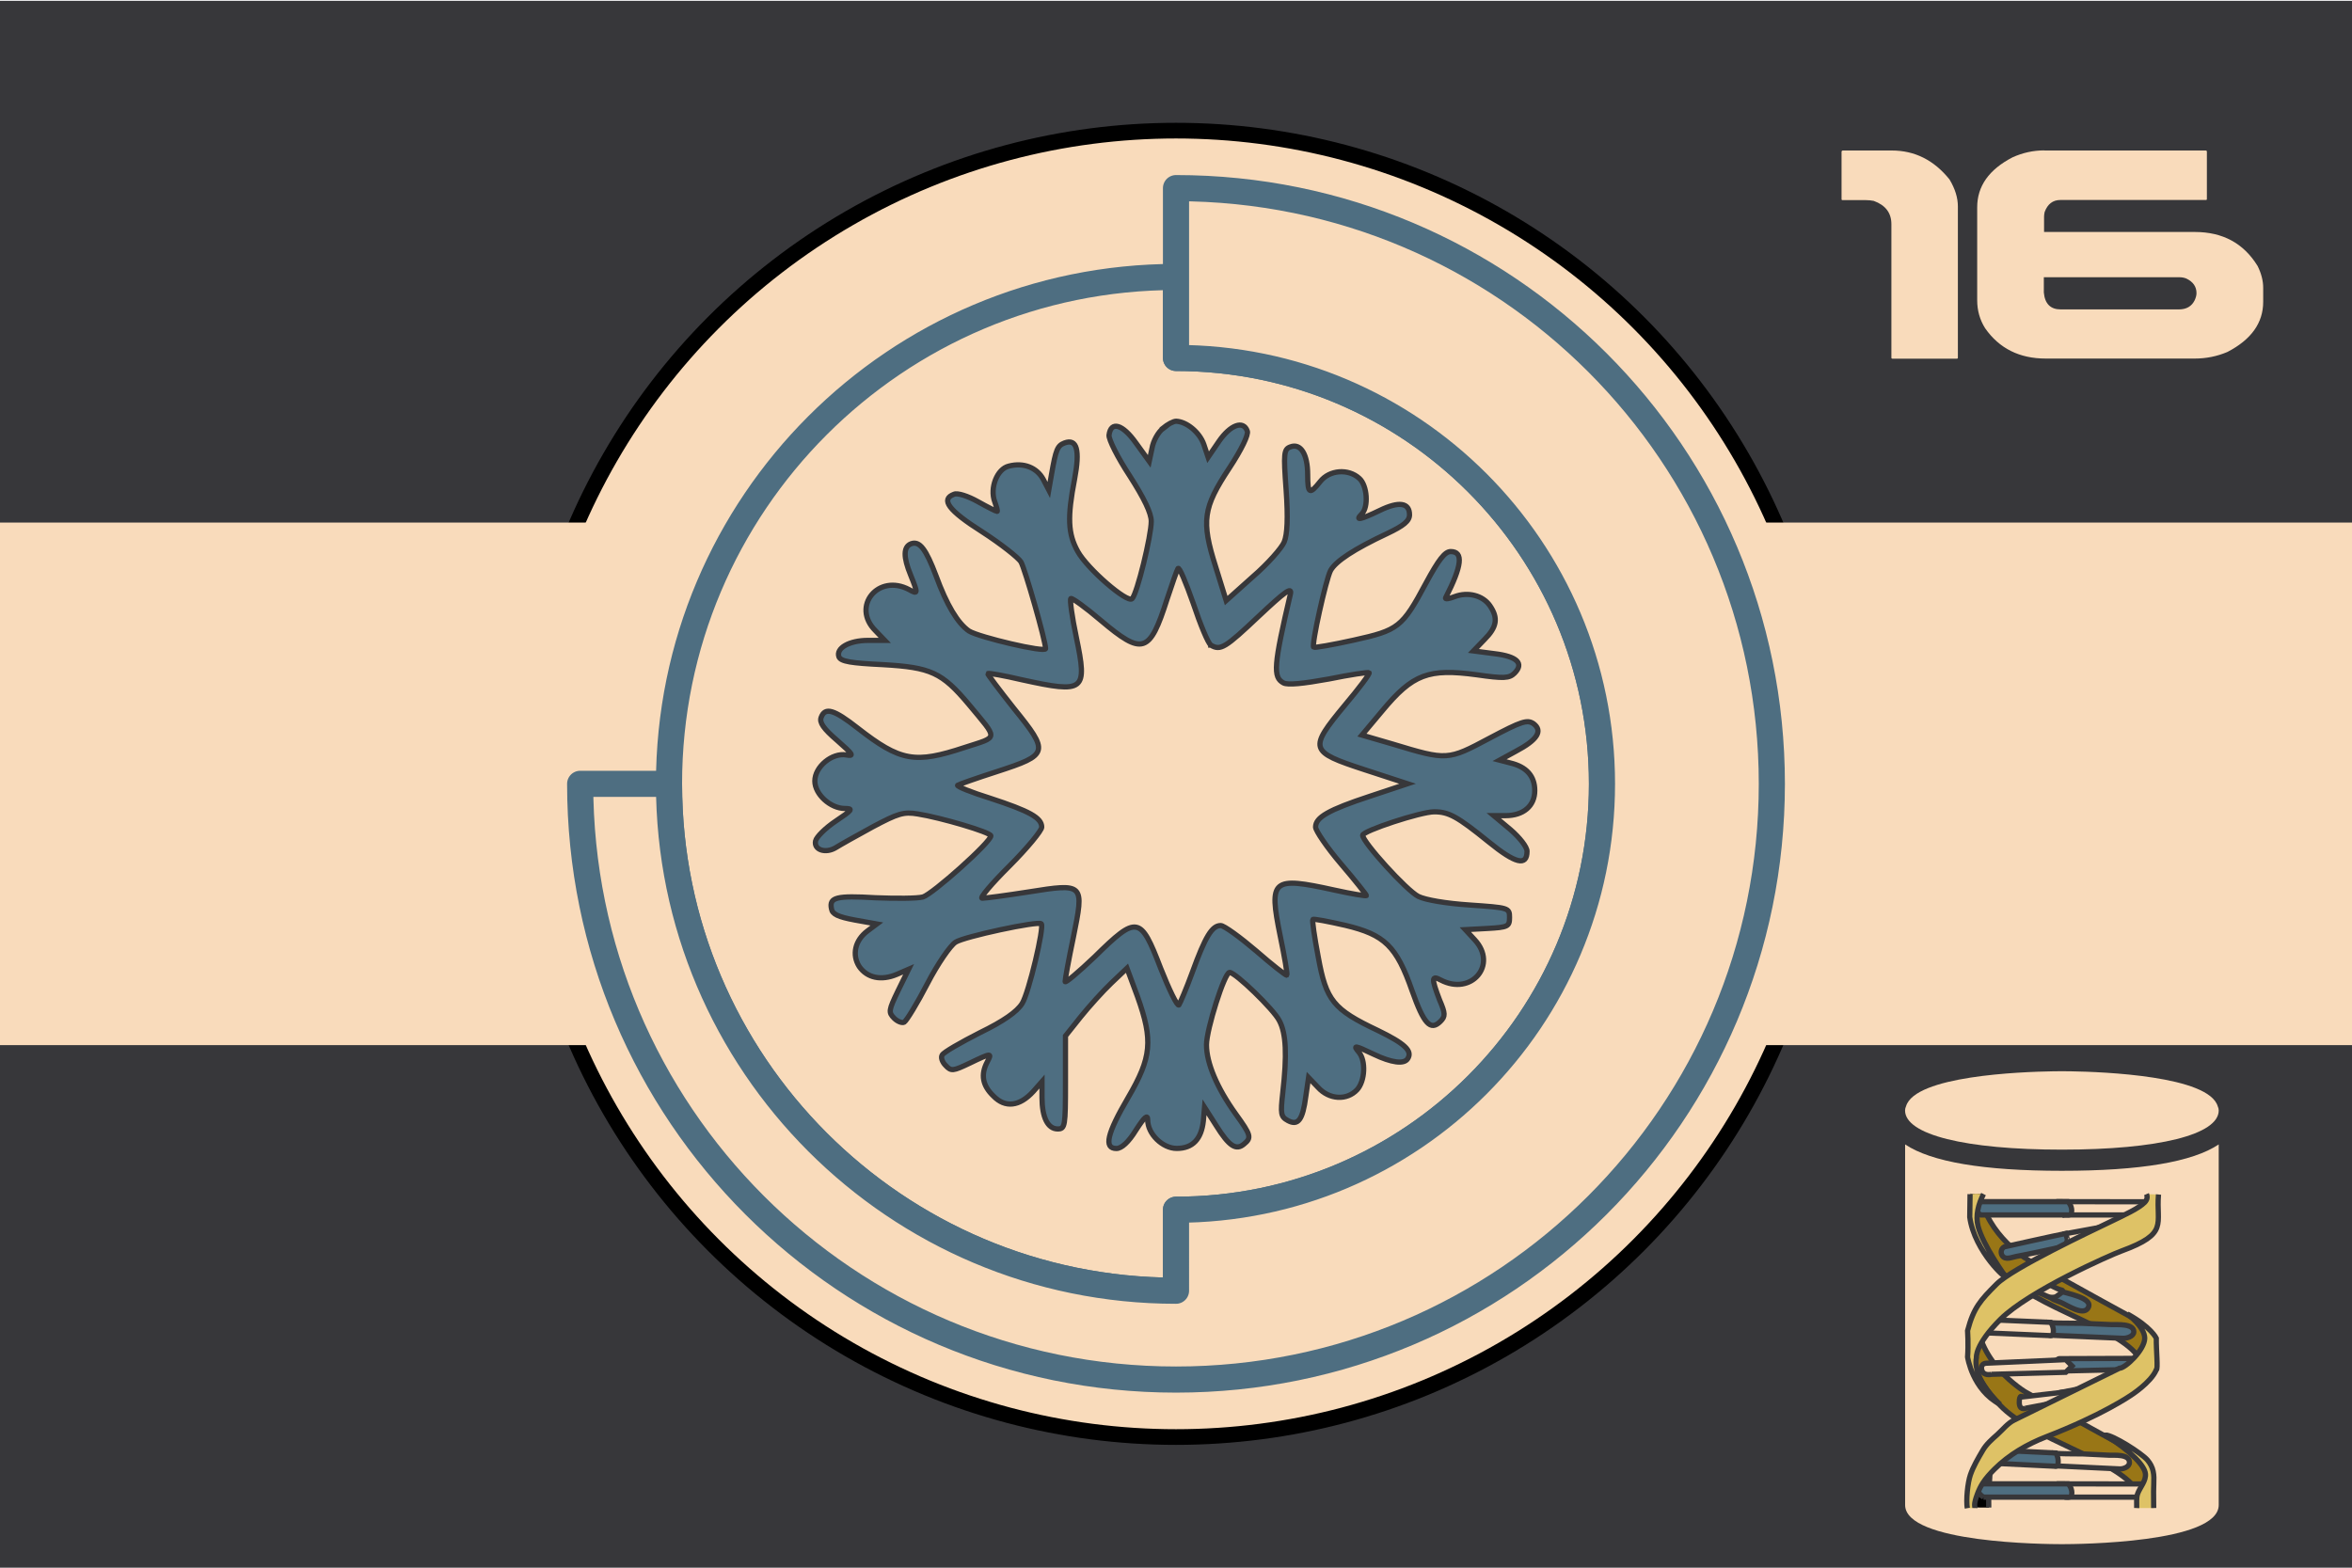 <svg width="900" height="600" version="1.1" viewBox="0 0 900 600" xmlns="http://www.w3.org/2000/svg">
 <title>GeoBrol - Drapeau du Silo 16 (fictif)</title>
 <style>.f{fill:#37373a;}.g,.h,.i{fill:#f9dbbb;}.m{fill:#dec266;}.n{fill:#997616;}.j{fill:#4e6e81;}.i,.j,.k,.m,.n{stroke:#37373a;stroke-width:2}.o{stroke:#4e6e81;stroke-width:10;stroke-linecap:round;stroke-linejoin:round;}</style>
 <path class="f" d="m900 0.324h-900v600h900v-600z"/>
 <g class="h">
  <path d="m705 57.6h18.9q13.2 0 22.1 11.1 3.19 5.34 3.19 10.3v57.9q0 0.371-0.371 0.371h-24.7q-0.371 0-0.371-0.371v-51.1q0-6.46-6.75-8.91-1.48-0.297-3.04-0.297h-8.91q-0.371 0-0.371-0.371v-18.2q0.074-0.371 0.371-0.371zm77.3 0h61.8q0.371 0.074 0.371 0.371v18.2q0 0.371-0.371 0.371h-55.7q-4.3 0-6.01 4.6-0.222 0.964-0.222 1.78v5.86h57.7q16 0 24 13 2.15 4.3 2.15 8.39v5.34q0 12.1-13.7 19.2-5.94 2.52-12.5 2.52h-57q-15.1 0-23.2-11.6-3.04-4.82-3.04-10.7v-35.6q0-12.1 13.5-19.1 5.86-2.67 12.2-2.67zm-0.222 48.5v5.86q0.593 6.46 6.46 6.46h45.2q4.38 0 6.09-3.56 0.668-1.48 0.668-2.67 0-3.71-3.86-5.57-1.19-0.52-2.89-0.52z"/>
  <circle cx="450" cy="300" r="250" stroke="#000" stroke-width="6"/>
  <path d="M0 200h900v200H0z"/>
 </g>
 <g class="g">
  <g class="o">
   <path d="m450 494c-107 0-194-86.9-194-194s86.9-194 194-194v31c90 0 163 73 163 163s-73 163-163 163z"/>
   <path d="m450 463c90 0 163-73 163-163s-73-163-163-163v-65c126 0 228 102 228 228s-102 228-228 228-228-102-228-228h34c0 107 86.9 194 194 194z"/>
  </g>
  <path class="j" d="m445 164c-1.8 1.35-3.74 4.79-4.19 7.63l-1.05 4.94-5.09-7.04c-5.09-7.18-9.58-8.53-10.3-2.99-0.15 1.65 3.29 8.53 7.93 15.6 5.54 8.68 8.23 14.2 8.23 17.4 0 5.54-5.39 27.7-7.33 29.6-1.8 1.8-17.1-11.4-20.8-18.1-3.74-6.74-4.04-13-1.2-27.7 2.1-11.1 0.898-15.6-3.89-13.8-2.69 1.05-3.29 2.54-4.94 12l-1.05 5.99-2.1-4.04c-2.4-4.49-7.48-6.59-13.2-5.09-4.49 1.05-7.33 8.38-5.39 13.6 0.748 2.1 1.2 3.74 0.898 3.74s-3.59-1.65-7.33-3.74c-3.74-2.1-7.78-3.44-9.13-2.84-5.24 1.95-2.24 6.14 10.8 14.4 7.18 4.64 13.8 9.88 14.8 11.5 1.5 2.54 9.43 30.2 9.43 33.2 0 1.65-25.4-4.34-29.3-6.74-4.34-2.99-8.53-10-12.6-21.1-3.89-10.3-6.29-13.5-9.58-12.3-2.99 1.2-2.99 5.09-0.149 12 2.84 7.04 2.84 7.48-0.599 5.54-11.8-6.29-22.2 6.44-12.9 15.7l3.59 3.74h-6.44c-7.18 0-12.3 2.99-11.1 6.29 0.748 1.8 4.64 2.4 16.8 2.99 18.4 1.05 22.6 2.99 32.8 15.1 11.5 13.9 11.7 12.3-1.5 16.6-19 6.29-24.5 5.39-41-7.48-8.98-7.03-12.4-8.08-13.9-4.04-0.749 1.95 0.898 4.34 6.14 8.83 6.14 5.39 6.59 6.14 3.44 5.54-5.39-0.898-12 4.49-12 10 0 5.09 5.99 10.5 11.5 10.5 3.29 0 2.84 0.598-3.44 4.79-4.04 2.69-7.48 6.14-7.78 7.63-0.748 3.44 3.89 4.94 7.78 2.54 1.65-1.05 8.08-4.64 14.1-7.93 9.58-5.09 11.8-5.84 17.2-4.94 8.68 1.35 28 7.04 28 8.38 0 2.4-22.3 22.3-26 23.4-2.25 0.598-10.5 0.598-18.1 0.299-15.1-0.898-17.8-0.15-16.9 4.19 0.3 2.1 2.54 3.14 8.98 4.34l8.38 1.5-3.59 2.69c-4.79 3.59-5.99 9.13-3.14 13.6 2.99 4.34 8.38 5.54 14.4 2.99l4.49-1.94-4.04 8.23c-3.59 7.48-3.74 8.23-1.5 10.5 1.35 1.35 3.14 1.95 3.89 1.5 0.898-0.599 4.94-7.18 8.83-14.7s8.83-14.7 10.8-15.9c3.14-2.1 31.6-8.23 32.8-7.04 1.2 1.2-4.79 26.5-7.33 30.5-1.95 3.14-7.04 6.74-16.2 11.2-7.33 3.74-13.9 7.48-14.4 8.53-0.599 0.898 0 2.69 1.35 4.04 2.1 2.24 2.84 2.1 9.13-0.898 8.38-4.04 8.68-4.04 6.74-0.449-2.54 4.79-1.8 8.98 2.39 13 4.49 4.64 10 4.04 15.3-1.8l3.29-3.74v6.14c0 7.63 2.24 12 5.99 12 2.84 0 2.99-1.05 2.99-17.8v-17.8l5.84-7.33c3.14-3.89 8.38-9.73 11.7-12.9l5.99-5.69 4.04 10.9c5.99 16.8 5.39 23.2-3.59 38.6-8.08 13.8-9.43 19.5-4.49 19.5 1.95 0 4.64-2.4 7.48-7.04 3.29-5.09 4.49-6.14 4.49-3.89 0 5.39 5.69 10.9 11.1 10.9 6.14 0 9.43-3.59 10.2-10.5l0.449-5.24 4.49 7.04c4.94 7.93 7.63 9.58 10.6 7.04 2.99-2.4 2.69-3.44-3.14-11.5-7.18-10-11.2-19.5-11.2-26.5 0-5.84 6.88-27.7 8.83-27.7 2.24 0 16.9 14.2 19 18.4 2.69 4.94 2.99 13.3 1.35 27.7-0.898 8.08-0.748 9.13 1.95 10.6 3.89 2.1 5.69-0.149 6.88-9.28l1.05-7.18 3.59 3.74c4.34 4.79 11.1 5.09 15 0.898 2.99-3.29 3.44-11.1 0.599-14.4-2.25-2.69-1.65-2.69 5.84 0.898 6.59 3.14 11.5 3.89 12.9 1.65 1.95-2.99-1.2-5.84-11.4-10.8-17.1-8.08-19.8-11.5-22.8-28-1.5-7.78-2.4-14.2-2.1-14.5 0.3-0.299 5.84 0.749 12.4 2.25 15.1 3.59 19.6 7.93 25.6 25.1 4.49 12.7 7.04 15.4 10.8 11.7 1.95-1.95 1.95-2.99-0.299-8.23-3.14-8.23-3.14-9.58 0.449-7.63 11.7 6.14 21.9-5.84 13-15.4l-3.59-3.89 8.38-0.449c7.93-0.449 8.53-0.748 8.53-4.19 0-3.74-0.3-3.74-15.3-4.79-8.98-0.598-16.9-1.94-19.6-3.29-4.49-2.25-21.3-20.8-21.3-23.4 0-1.65 22.2-8.98 27.4-8.98 5.54 0 8.83 1.8 20.8 11.5 10.3 8.38 14.7 9.43 14.7 3.59 0-1.65-2.84-5.24-6.29-8.23l-6.44-5.39h4.49c6.88 0 11.2-3.74 11.2-9.58 0-5.54-3.14-9.13-9.43-10.6l-4.04-1.05 6.29-3.44c8.23-4.34 10.3-7.78 6.74-10.5-2.4-1.65-4.49-1.05-16.9 5.54-16 8.53-16.2 8.53-37 2.24l-11.8-3.44 7.78-9.28c11.7-14.1 17.7-16.3 36.2-13.8 10.3 1.5 12.4 1.35 14.4-0.599 3.74-3.74 1.05-6.44-7.63-7.48l-8.08-1.05 4.19-4.34c4.79-4.79 5.39-8.23 2.1-13-2.69-3.89-8.38-5.39-13.5-3.44-2.24 0.898-3.74 1.05-3.44 0.449 6.29-12.3 6.89-17.7 1.95-17.7-2.24 0-4.64 3.14-9.43 12-9.13 17.1-10.6 18.1-27.7 21.9-8.08 1.8-15 2.99-15.3 2.7-0.898-0.898 4.64-25.7 6.44-29.3 1.95-3.59 8.98-8.23 21.7-14.2 6.29-2.99 8.53-4.79 8.53-7.18 0-4.64-4.04-5.24-11.4-1.65-7.48 3.59-9.58 4.04-6.88 1.35 2.69-2.69 2.1-10.9-0.898-13.6-4.19-3.89-11.5-3.29-15 1.2-4.04 5.09-4.79 4.79-4.79-2.69 0-7.78-2.69-12.1-6.59-10.6-2.54 0.898-2.69 2.39-1.65 16.6 0.748 10.6 0.449 16.9-0.748 19.8-0.898 2.24-6.29 8.38-12 13.3l-10.2 9.13-4.04-13c-5.54-17.5-4.79-22.5 5.24-37.7 4.64-7.04 7.48-12.9 6.88-14.2-1.5-4.19-6.44-2.4-10.8 3.89l-4.19 6.14-1.65-4.94c-1.65-4.64-6.59-8.68-10.6-8.83-1.05 0-3.29 1.2-5.09 2.69l0.048 0.091zm18.3 82.9c3.74 2.24 5.54 1.05 18.4-11.1 9.88-9.28 12.7-11.4 12.1-8.53-6.44 27.5-6.74 31.9-2.69 34.1 1.65 0.899 7.48 0.3 17.4-1.5 8.08-1.65 15.1-2.69 15.4-2.4 0.3 0.449-3.89 5.99-9.28 12.4-13.9 16.8-13.6 17.8 7.48 24.7l16.5 5.39-14.4 4.79c-15.9 5.24-20.8 8.08-20.8 11.8 0 1.35 4.34 7.78 9.73 14.1 5.39 6.29 9.73 11.8 9.73 12.1 0 0.299-5.54-0.599-12.3-2.1-23.8-5.24-25.1-4.19-20.7 17.5 1.65 7.93 2.84 14.8 2.54 15.1-0.299 0.149-5.54-3.89-11.7-9.28-6.14-5.24-12.3-9.73-13.6-9.73-3.29 0-5.84 4.04-10.9 18-2.24 6.14-4.64 11.7-5.09 12.4-0.599 0.599-3.74-5.84-7.04-14.2-7.63-19.9-8.98-20.2-25.1-4.34-6.29 5.99-11.4 10.3-11.4 9.58 0-0.898 1.35-8.38 3.14-16.9 4.19-20.7 4.19-20.8-17.2-17.4-8.53 1.35-16.6 2.4-17.7 2.4-1.05 0 3.59-5.54 10.5-12.4 6.74-6.74 12.3-13.5 12.3-14.8 0-3.59-4.64-6.14-19.8-11.1-7.18-2.24-12.7-4.49-12.4-4.94 0.449-0.3 7.18-2.69 15.1-5.24 19.8-6.44 20.1-7.33 6.44-24.2-5.69-7.18-10.2-13.2-10-13.3 0.299-0.299 6.14 0.749 13.2 2.4 23.9 5.24 25 4.34 20.7-16.3-1.65-7.78-2.54-14.4-2.1-14.8 0.3-0.449 5.54 3.29 11.5 8.38 16 13.5 18.7 12.6 25.3-8.08 1.95-5.84 3.74-11.1 4.19-11.8 0.449-0.898 2.99 5.24 5.84 13.3 2.69 8.08 5.69 15.3 6.74 16h-0.03z"/>
  <path d="m729 438v138c0 14.6 53.9 15 60 15 6.14 0 60-0.42 60-15v-138c-10 6.71-30 10.1-60 10.1s-50-3.4-60-10.1z"/>
  <path d="m789 440c37 0 60-5.75 60-15 0-0.569-0.144-1.09-0.376-1.58-3.42-11.6-43.6-13.2-56.3-13.4-1.11-8e-3 -2.2-0.03-3.34-0.03s-2.23 0.022-3.34 0.03c-12.7 0.202-52.9 1.77-56.3 13.4-0.225 0.48-0.368 1.01-0.368 1.58 0 9.25 23 15 60 15z"/>
 </g>
 <path class="k" d="m761 577c-0.157-4.83 0.243-8.64 0.495-13.5 0.056-1.05-1.45-1.71-1.65-2.33-1.33-4.21-4.45 1.33-4.91 2.81-0.746 2.42-1.18 5.15-1.16 7.69 0.025 3.02-1.75 2.32-0.752 5.27"/>
 <path class="n" d="m755 457c-1.52 6.38-1.08 17.2 11.5 30.4 12.5 13.1 44.4 20.7 51.9 32.1 3.63 5.49 4.24-1.32 4.37-3.71 0.13-2.33 0.718-7.39-8.32-12.3-10.6-5.73-38.3-21.2-38.3-21.2 0-1e-3 -15.9-9.41-18.4-25.3m59.6 113c3.63 5.49 4.24-1.32 4.38-3.71 0.127-2.33 1.2-7.14-7.84-12.1-10.6-5.73-38.8-21.4-38.8-21.4s-20.2-11.9-18.6-31.5c0-1e-3 -11.5 15.2 8.89 36.6 12.5 13.1 44.4 20.7 51.9 32.1z"/>
 <path class="j" d="m784 511s28.2 1.2 28.3 1.21c1.43 0.06 4.18-0.666 4.21-2.47 0.044-3.33-6.67-2.69-8.76-2.78-3.71-0.166-7.42-0.33-11.1-0.492-1.05-0.046-13.9 0.098-14.1-0.623l1.52 5.16z"/>
 <path class="i" d="m790 465h30.6s0.776 0.97 1.65-1.65 0.291-3.39 0.291-3.39l-34.3-0.047 1.74 5.09z"/>
 <path class="i" d="m787 475 2.71-2.71 21.1-3.88s5.04 2.52 3.1 4.46-2.81 1.07-2.81 1.07l-21.4 3.22-2.69-2.15z"/>
 <path class="j" d="m788 520 30.6-0.105 2.04 2.04-2.12 2.12-29.9 0.679s-2.13 0.409-2.13-2.13c0-2.54 1.56-2.61 1.56-2.61z"/>
 <path class="j" d="m788 533 18.3-3.49-1.18 3.66-3.88 2.32-12.4 0.869c0-2e-3 -2.29-2.53-0.832-3.37z"/>
 <path class="j" d="m788 494c2.22 0.984 13.7 2.66 10.9 6.76-1.93 2.84-8.13-1.35-10.3-2.28-1.22-0.526-2.64-0.916-3.75-1.6 1.65-0.312 2.08-2.51 1.3-3.81 0.578 0.349 1.18 0.654 1.79 0.926z"/>
 <path class="i" d="m786 561s25.1 1.2 25.1 1.2c1.27 0.061 3.72-0.668 3.74-2.47 0.039-3.33-5.93-2.69-7.79-2.78-3.3-0.163-6.6-0.328-9.9-0.491-0.933-0.046-12.3 0.099-12.5-0.622l1.36 5.16z"/>
 <path class="i" d="m790 573h29.8s0.752 0.97 1.6-1.65c0.847-2.62 0.283-3.39 0.283-3.39l-33.3-0.048 1.69 5.09z"/>
 <path class="j" d="m758 465h33.1s1.65 0.388 1.65-1.65-1.4-3.44-1.4-3.44h-35.1c-1e-3 0-2.14 2.77 1.74 5.09z"/>
 <path class="j" d="m790 477c-0.097 0.305-3.23 0.696-3.55 0.766-2.62 0.567-5.24 1.13-7.86 1.7-2.4 0.519-4.78 0.958-7.16 1.43-1.62 0.316-4.1 1.48-5.27-0.324-0.594-0.918-0.656-2.52 0.765-3.36 0 0 20.7-4.6 23.5-5.13l0.529 1.8c2e-3 2e-3 -0.988 3.12-0.988 3.12z"/>
 <path class="i" d="m757 510 27.3 1.17s1.34 0.447 1.43-1.59c0.085-2.03-1.01-3.48-1.01-3.48l-29-1.24c1e-3 0-1.88 2.69 1.22 5.14h-1e-3z"/>
 <path class="i" d="m762 526s-3.1 0.775-3.68-1.74c-0.582-2.52 1.74-2.52 1.74-2.52l30.4-1.36 2.42 2.42-2.42 2.42-28.5 0.775z"/>
 <path class="i" d="m775 539s-2.32 0.969-2.32-2.33c0-3.29 1.26-2.03 1.26-2.03l18.4-2.14 1.36 1.36-1.94 1.94-16.8 3.2z"/>
 <path class="i" d="m773 491c-0.805-1.5 0.309-3.2 2.69-3.08 4.89 0.244 8.6 4.73 13.3 5.84 1.22 0.288-2.16 2.53-2.49 2.62-1.89 0.47-2.96-0.144-4.67-0.943-2.52-1.19-5.3-1.75-7.68-3.26-0.544-0.346-0.922-0.751-1.15-1.17h1e-3z"/>
 <path class="j" d="m762 560 24.3 1.17s1.19 0.444 1.27-1.59c0.076-2.04-0.9-3.48-0.9-3.48l-25.8-1.24c1e-3 0-1.67 2.69 1.09 5.14h-2e-3z"/>
 <path class="j" d="m759 573h32.2s1.6 0.388 1.6-1.65-1.37-3.44-1.37-3.44h-34.1c0 2e-3 -2.08 2.77 1.7 5.09z"/>
 <path class="m" d="m759 457c-1.92 3.77-3.17 8.18-2.07 12.4 1.89 7.21 10.3 18.9 10.3 18.9 1.18 2.13-11.7-9.21-13.5-22.5l0.122-8.77m67.5-4e-3c0.45 1.04 0.338 2.13-0.749 3.22-2.2 2.2-7.11 4.5-13.6 7.62-6.46 3.12-36.8 17.4-43 23.6s-8.78 9.04-11.1 17.8c0 0 0.349 5.26 0 10.1 0 0 1.79 12.5 12.4 18.1-2e-3 -2e-3 -10.6-9.37-9.02-17.9 0 0-0.647-4.78 9.17-14.6 10.8-10.8 42.2-24.7 46.4-26.2 18.2-6.68 13.1-10.2 14.1-21.6m-1.84 120c-0.029-2.11-0.043-4.09-0.041-6.37 0-3.87 0.62-6.94-0.992-10-0.341-0.654-0.778-1.31-1.34-1.98-2.23-2.62-13.4-9.72-16.2-9.61 10.6 6.68 15.1 12 15.4 14.8 0.352 2.74-2.07 5.21-2.97 7.69-0.583 1.61-0.296 3.81-0.354 5.48m-61.9-1e-3c0.029-0.899-0.652-1.12 0.964-5.44 0.533-1.42 1.19-2.79 1.99-4.06 1.23-1.96 2.89-3.74 4.52-5.38 5.57-5.55 12.5-9.56 19.8-12.4 21.4-8.27 32.3-15.8 32.3-15.8s7.75-4.91 9.82-9.82c0.73 0-0.066-7.75 0-12.1 0 0-1.98-4.3-11.1-9.29 0 0 6.67 4.9 6.67 9.29s-7.36 11.5-9.69 11.5l-40.2 19.8c-2.62 1.29-4.35 3.63-6.52 5.58-2.05 1.83-4.16 3.63-5.56 6.04-1.77 3.03-3.6 6.09-4.75 9.42-1.03 3.02-1.7 9.6-1.17 12.7"/>
</svg>
